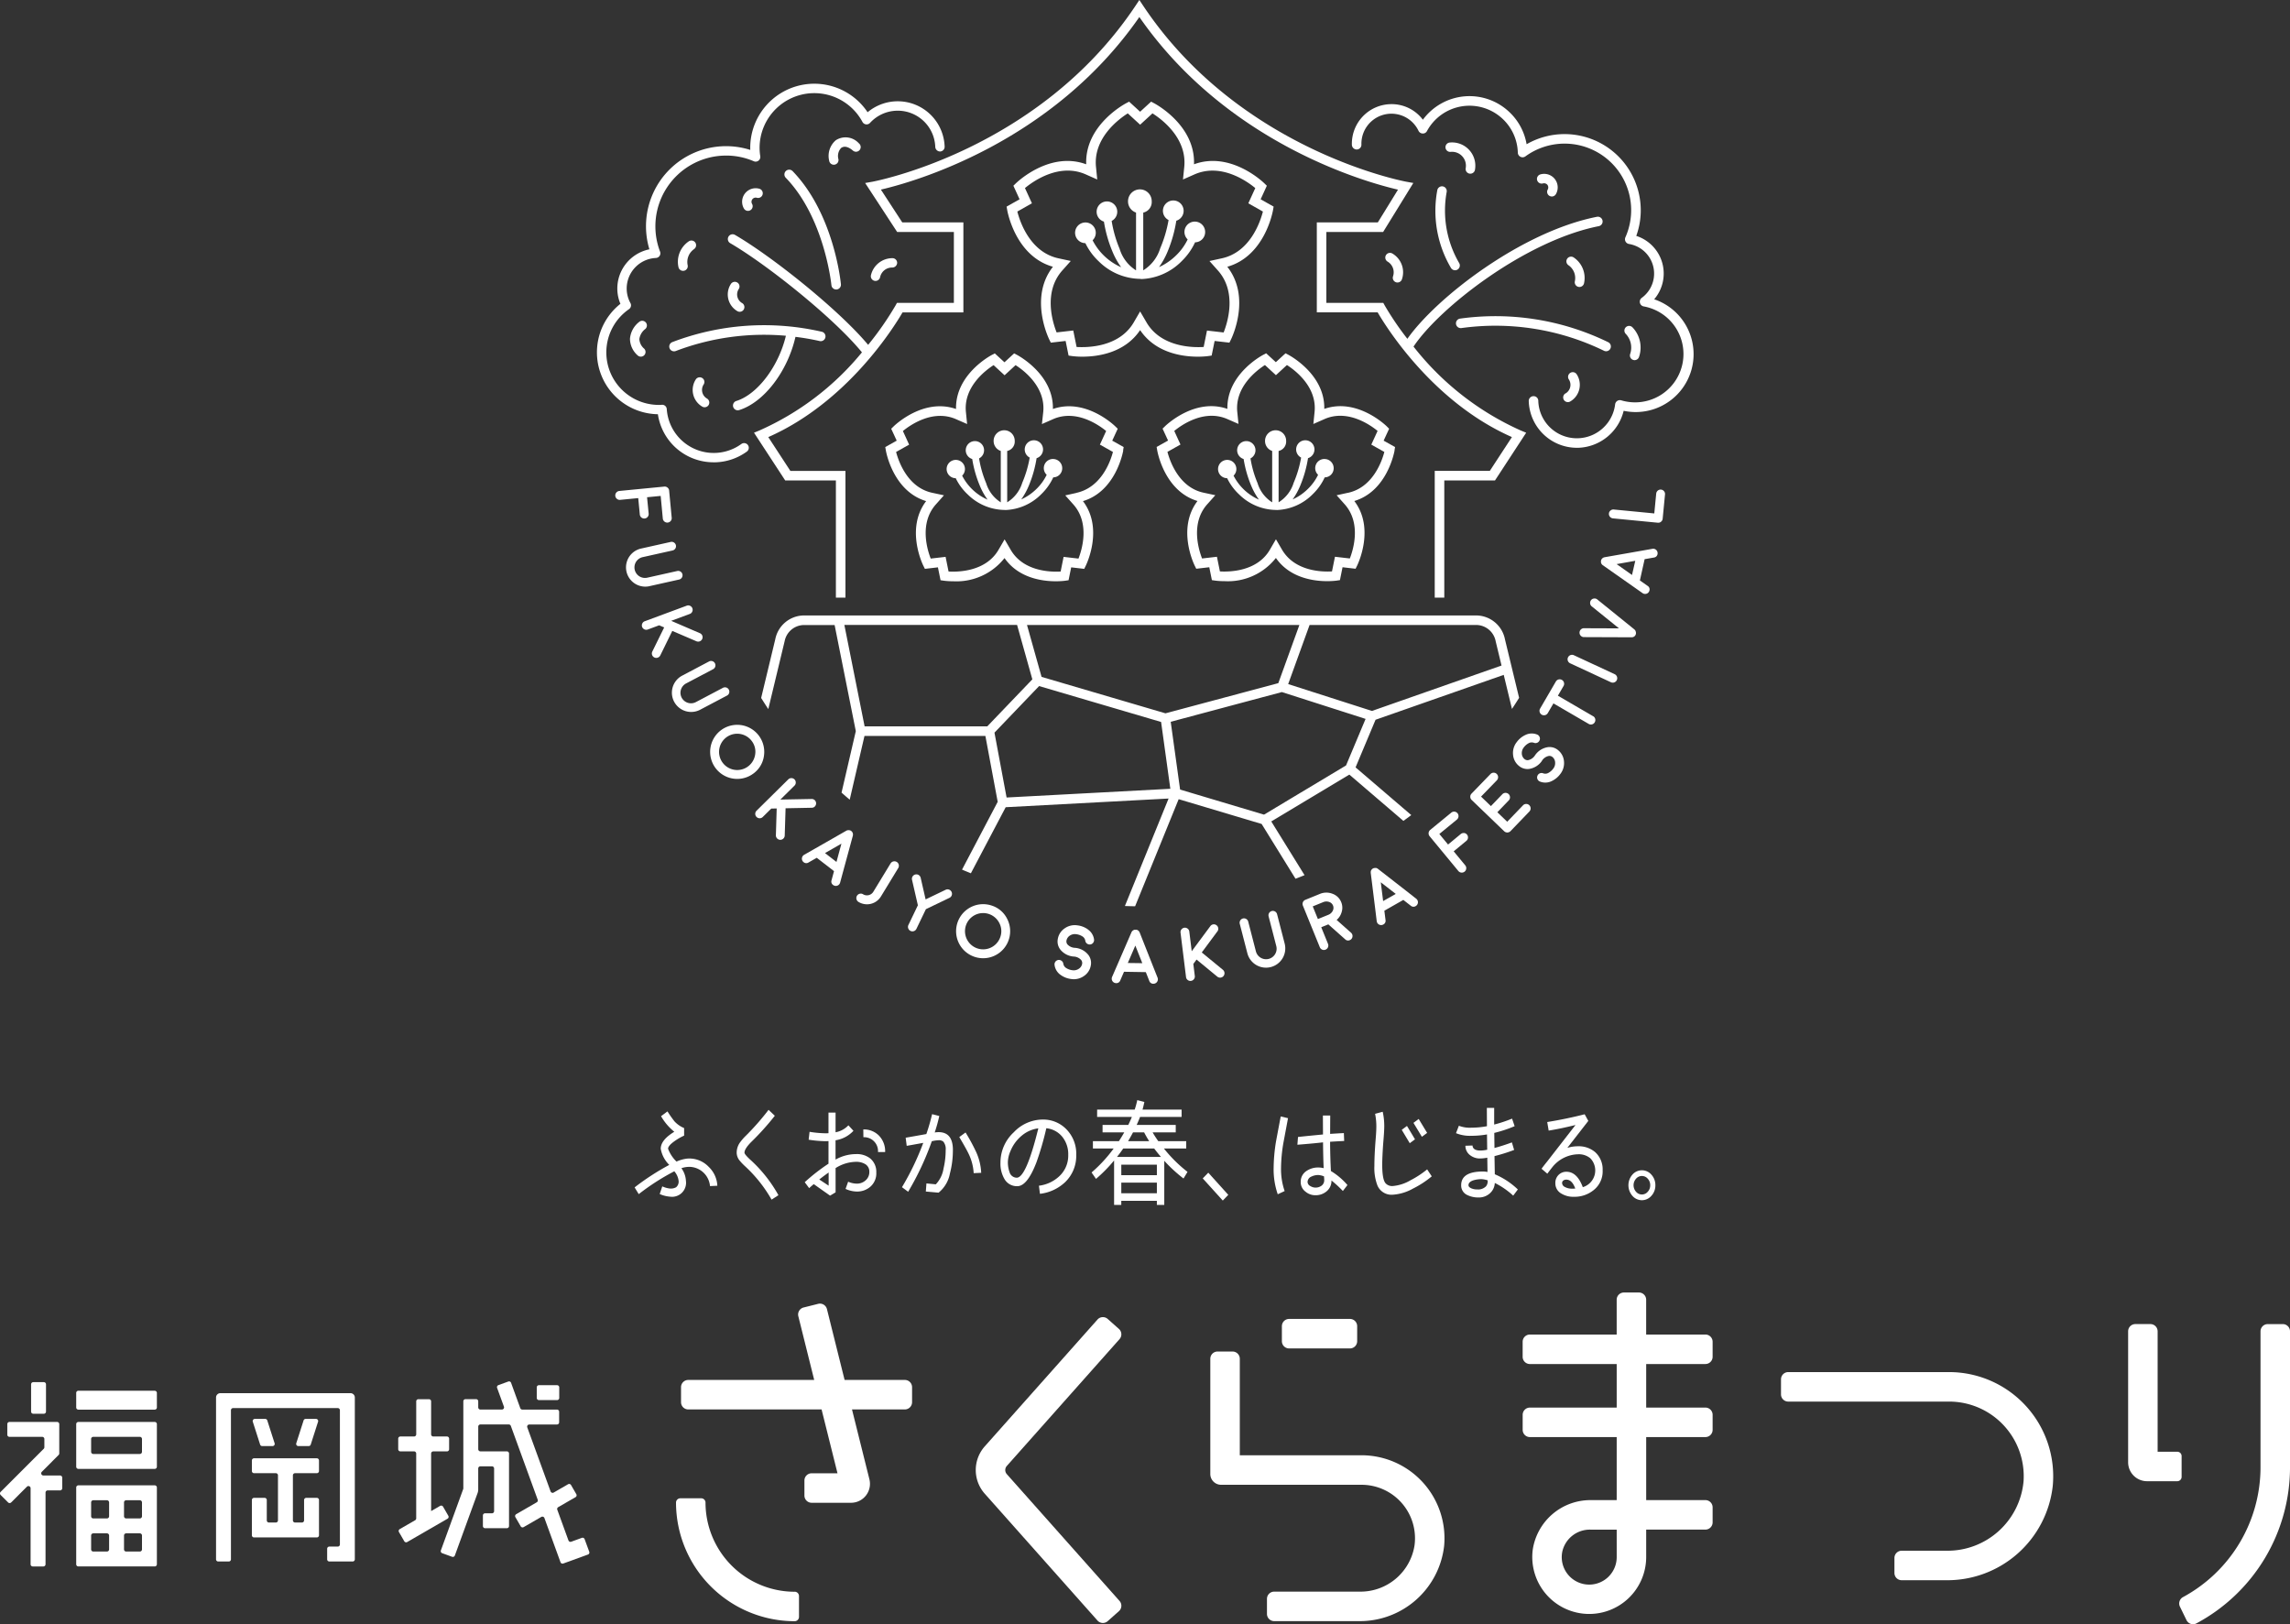 <svg id="logo" xmlns="http://www.w3.org/2000/svg" xmlns:xlink="http://www.w3.org/1999/xlink" width="250" height="177.325" viewBox="0 0 250 177.325">
  <rect x="0" y="0" width="250" height="177.325" fill="#333333" stroke="none"/>
  <defs>
    <clipPath id="clip-path">
      <rect id="長方形_41" data-name="長方形 41" width="250" height="177.325" fill="none"/>
    </clipPath>
  </defs>
  <g id="グループ_69" data-name="グループ 69" clip-path="url(#clip-path)">
    <path id="パス_273" data-name="パス 273" d="M110.338,88.189a.483.483,0,0,0,.53.44.47.47,0,0,0,.33-.177.479.479,0,0,0,.106-.357l-.174-1.786,1.486-.144.233,2.474v0a.49.49,0,0,0,.53.435.479.479,0,0,0,.331-.172.474.474,0,0,0,.11-.359l-.28-2.96v0a.455.455,0,0,0-.176-.326.462.462,0,0,0-.357-.11l-4.909.477a.491.491,0,0,0-.436.53.475.475,0,0,0,.177.331.459.459,0,0,0,.354.11l1.973-.192Z" transform="translate(-40.49 -32.023)" fill="#fff"/>
    <path id="パス_274" data-name="パス 274" d="M112.1,99.651l3.236-.722a.477.477,0,0,0-.208-.932l-3.236.723a1.15,1.15,0,1,1-.5-2.244l3.235-.722a.477.477,0,0,0-.208-.931l-3.236.723a2.1,2.1,0,1,0,.918,4.107" transform="translate(-41.196 -35.658)" fill="#fff"/>
    <path id="パス_275" data-name="パス 275" d="M118.269,109.854a.482.482,0,0,0,.631-.251.46.46,0,0,0,.009-.367.468.468,0,0,0-.26-.263l-3.135-1.35,2.029-.751a.458.458,0,0,0,.268-.248.477.477,0,0,0-.238-.641.462.462,0,0,0-.364-.014l-4.583,1.7a.458.458,0,0,0-.268.248.475.475,0,0,0,.236.639.459.459,0,0,0,.365.015l1.242-.46.547.232-1.294,2.632a.481.481,0,0,0,.59.668.478.478,0,0,0,.278-.243l1.313-2.675Z" transform="translate(-42.24 -39.844)" fill="#fff"/>
    <path id="パス_276" data-name="パス 276" d="M123.813,119.155a.477.477,0,0,0-.678-.563l-2.932,1.547a1.15,1.15,0,1,1-1.073-2.034l2.932-1.547a.477.477,0,1,0-.445-.844l-2.932,1.548a2.1,2.1,0,0,0,1.964,3.721l2.932-1.547a.459.459,0,0,0,.233-.281" transform="translate(-44.212 -43.499)" fill="#fff"/>
    <path id="パス_277" data-name="パス 277" d="M130.134,130.23a2.953,2.953,0,1,0-1.17,1.935,2.858,2.858,0,0,0,1.17-1.935m-.96-.145a1.981,1.981,0,1,1-.364-1.474,1.918,1.918,0,0,1,.364,1.474" transform="translate(-46.734 -47.701)" fill="#fff"/>
    <path id="パス_278" data-name="パス 278" d="M138.658,139.25a.484.484,0,0,0-.011-.678.473.473,0,0,0-.345-.133l-3.412.064,1.539-1.52a.458.458,0,0,0,.141-.336.476.476,0,0,0-.48-.486.459.459,0,0,0-.338.138l-3.476,3.434a.482.482,0,0,0,.677.685l.941-.931.594-.014L134.4,142.4a.47.47,0,0,0,.141.353.478.478,0,0,0,.671.013.479.479,0,0,0,.153-.337l.093-2.977,2.866-.056a.455.455,0,0,0,.338-.15" transform="translate(-49.696 -51.21)" fill="#fff"/>
    <path id="パス_279" data-name="パス 279" d="M145.887,145.725s0-.011,0-.027a.06.06,0,0,1,0-.021.084.084,0,0,1-.006-.026c0-.011,0-.017-.006-.019a.127.127,0,0,0-.006-.026l-.006-.021a.233.233,0,0,0-.009-.027c-.006-.014-.009-.021-.008-.017a.345.345,0,0,0-.049-.085s0,0-.01-.012a.1.1,0,0,0-.018-.024l-.014-.017-.017-.017-.019-.016-.02-.014-.016-.013-.019-.015-.019-.009a.173.173,0,0,1-.025-.014l-.016-.007a.169.169,0,0,1-.028-.011.116.116,0,0,1-.027-.011l-.018,0h-.015l-.031-.007a.088.088,0,0,0-.027-.006h-.021a.133.133,0,0,1-.027,0c-.016,0-.022,0-.021,0a.06.06,0,0,0-.026,0h-.021a.056.056,0,0,1-.026.007c-.011,0-.018,0-.019.006l-.023,0a.066.066,0,0,0-.022.009.148.148,0,0,0-.026.006l-.019.011a.316.316,0,0,0-.041.019l-3.433,1.963,0,0-1.18.672a.486.486,0,0,0-.056.8.449.449,0,0,0,.538.037l.9-.513,1.884,1.457-.271,1a.447.447,0,0,0,.171.512.488.488,0,0,0,.538.037.487.487,0,0,0,.227-.293l.354-1.311,0,0,1.038-3.816a.275.275,0,0,0,.009-.044.069.069,0,0,0,0-.024.05.05,0,0,1,0-.023.073.073,0,0,0,0-.026Zm-1.8,3.008-1.252-.968,1.792-1.026Z" transform="translate(-52.769 -54.631)" fill="#fff"/>
    <path id="パス_280" data-name="パス 280" d="M154.249,150.786a.492.492,0,0,0-.673.164l-1.882,3.091a.815.815,0,0,1-1.119.273.457.457,0,0,0-.366-.055.471.471,0,0,0-.3.22.493.493,0,0,0,.162.668,1.784,1.784,0,0,0,2.459-.6l1.882-3.091a.473.473,0,0,0,.057-.37.461.461,0,0,0-.217-.3" transform="translate(-56.353 -56.683)" fill="#fff"/>
    <path id="パス_281" data-name="パス 281" d="M163.354,154.661a.471.471,0,0,0-.367.024l-2.184,1.049-.54-2.36a.485.485,0,0,0-.215-.3.469.469,0,0,0-.368-.059.483.483,0,0,0-.361.58l.639,2.781-1.032,2.147a.472.472,0,0,0-.02.374.486.486,0,0,0,.615.3.472.472,0,0,0,.28-.25l1.032-2.146,2.572-1.237a.487.487,0,0,0-.049-.9" transform="translate(-59.753 -57.542)" fill="#fff"/>
    <path id="パス_282" data-name="パス 282" d="M171.152,158.357a2.951,2.951,0,1,0,1.719,1.468,2.847,2.847,0,0,0-1.719-1.468m.972,3.422a1.98,1.98,0,1,1-.118-1.514,1.908,1.908,0,0,1,.118,1.514" transform="translate(-62.913 -59.5)" fill="#fff"/>
    <path id="パス_283" data-name="パス 283" d="M188.162,162.351a2.478,2.478,0,0,0-1.155-.439,1.908,1.908,0,0,0-1.387.336,1.749,1.749,0,0,0-.742,1.165,1.441,1.441,0,0,0,.27,1.134,2.074,2.074,0,0,0,1.456.772h.02a1.153,1.153,0,0,1,.814.387.509.509,0,0,1,.1.4.8.8,0,0,1-.369.55.969.969,0,0,1-.688.156,1.6,1.6,0,0,1-.652-.22.68.68,0,0,1-.345-.48.463.463,0,0,0-.183-.321.481.481,0,0,0-.774.444,1.557,1.557,0,0,0,.676,1.1,2.477,2.477,0,0,0,1.155.439,1.906,1.906,0,0,0,1.386-.337,1.735,1.735,0,0,0,.742-1.16,1.432,1.432,0,0,0-.269-1.134,2.067,2.067,0,0,0-1.456-.776l-.021,0a1.169,1.169,0,0,1-.814-.382.525.525,0,0,1-.1-.4.811.811,0,0,1,.365-.55.983.983,0,0,1,.692-.156,1.574,1.574,0,0,1,.648.219.686.686,0,0,1,.349.481.463.463,0,0,0,.182.321.476.476,0,0,0,.357.1.452.452,0,0,0,.318-.183.469.469,0,0,0,.1-.356,1.56,1.56,0,0,0-.676-1.1" transform="translate(-69.4 -60.888)" fill="#fff"/>
    <path id="パス_284" data-name="パス 284" d="M199.032,166.652v0l-1.454-3.677a.359.359,0,0,0-.02-.042.063.063,0,0,0-.012-.02.068.068,0,0,1-.012-.021s-.005-.01-.016-.021l-.012-.017s-.005-.009-.016-.021-.012-.013-.012-.017a.062.062,0,0,1-.02-.016c-.008-.009-.014-.013-.017-.013l-.02-.017-.016-.013-.024-.017c-.014-.008-.019-.011-.016-.008a.334.334,0,0,0-.09-.038c.006,0,0,0-.016,0a.076.076,0,0,0-.029-.009l-.021,0-.024,0h-.095l-.021,0a.108.108,0,0,1-.029,0l-.016,0-.029.007a.1.1,0,0,1-.029.008l-.017.008c.006,0,0,0-.012.008a.162.162,0,0,0-.029.012.089.089,0,0,0-.025.011l-.017.012-.021.016c-.014.008-.019.012-.017.012s-.01,0-.021.016a.064.064,0,0,0-.017.012s-.006.009-.017.02-.012.014-.012.016l-.017.016a.063.063,0,0,0-.012.021.117.117,0,0,0-.017.02l-.009.02a.322.322,0,0,0-.021.041l-1.572,3.627v0l-.543,1.246a.483.483,0,0,0-.006.371.475.475,0,0,0,.259.267.492.492,0,0,0,.185.041.448.448,0,0,0,.453-.293l.411-.948,2.381.039.379.961a.448.448,0,0,0,.444.307.483.483,0,0,0,.186-.034.475.475,0,0,0,.267-.259.48.48,0,0,0,.006-.371Zm-2.746-.34.821-1.9.762,1.921Z" transform="translate(-73.163 -61.179)" fill="#fff"/>
    <path id="パス_285" data-name="パス 285" d="M208.888,164.816l1.706-2.3a.446.446,0,0,0,.089-.359.451.451,0,0,0-.187-.313.461.461,0,0,0-.356-.094.473.473,0,0,0-.316.192l-2.034,2.741-.263-2.148a.46.46,0,0,0-.18-.318.477.477,0,0,0-.678.084.457.457,0,0,0-.1.351l.6,4.85a.457.457,0,0,0,.18.318.477.477,0,0,0,.678-.084.458.458,0,0,0,.1-.351l-.161-1.315.352-.479,2.264,1.865a.481.481,0,0,0,.785-.419.484.484,0,0,0-.173-.328Z" transform="translate(-77.69 -60.832)" fill="#fff"/>
    <path id="パス_286" data-name="パス 286" d="M221,159.754a.477.477,0,0,0-.924.238l.829,3.21a1.15,1.15,0,1,1-2.226.575l-.829-3.21a.476.476,0,0,0-.581-.343.477.477,0,0,0-.343.581l.829,3.21a2.1,2.1,0,1,0,4.074-1.051Z" transform="translate(-81.581 -59.948)" fill="#fff"/>
    <path id="パス_287" data-name="パス 287" d="M231.641,159.18a1.768,1.768,0,0,0,.558-.9,1.575,1.575,0,0,0-.058-1.038,1.6,1.6,0,0,0-.956-.92,1.825,1.825,0,0,0-1.389.023l-1.577.641a.484.484,0,0,0-.263.631l1.847,4.541a.478.478,0,0,0,.627.265.485.485,0,0,0,.269-.629l-.739-1.817.773-.314,1.842,1.635a.447.447,0,0,0,.5.088.483.483,0,0,0,.18-.126.49.49,0,0,0-.038-.682Zm-.424-1a.923.923,0,0,1-.464.432l-1.159.471-.562-1.383,1.128-.459a.918.918,0,0,1,.649-.029.678.678,0,0,1,.407.967" transform="translate(-85.719 -58.746)" fill="#fff"/>
    <path id="パス_288" data-name="パス 288" d="M243.736,154.385l0,0-3.121-2.428a.211.211,0,0,0-.038-.025.054.054,0,0,0-.021-.012.075.075,0,0,1-.021-.012s-.009-.006-.024-.009l-.019-.008a.062.062,0,0,0-.024-.01c-.011,0-.018-.006-.019-.008a.1.1,0,0,1-.026,0,.063.063,0,0,0-.021,0l-.026,0-.02,0-.03,0h-.018a.33.33,0,0,0-.1.013c.005,0,0,0-.016,0a.1.1,0,0,0-.029.007l-.019.007-.024.008-.021.012-.022.013-.018.01-.021.012-.016.014a.156.156,0,0,1-.022.018l-.012.011a.135.135,0,0,1-.021.022.1.1,0,0,1-.021.021l-.01.015s0,0-.007.014l-.019.025a.11.11,0,0,0-.015.022l-.009.019a.139.139,0,0,1-.009.024c-.008.014-.011.02-.008.019s-.006.009-.01.024a.093.093,0,0,0-.008.019.062.062,0,0,1,0,.026.043.043,0,0,0,0,.021s0,.011-.006.022a.059.059,0,0,0,0,.024s0,.013,0,.026l0,.022a.353.353,0,0,0,0,.046l.487,3.923,0,0,.165,1.35a.482.482,0,0,0,.183.321.487.487,0,0,0,.538.039.447.447,0,0,0,.241-.482l-.128-1.024,2.071-1.177.814.635a.447.447,0,0,0,.538.039.484.484,0,0,0,.059-.8Zm-2.539,1.1-.256-2.05,1.633,1.268Z" transform="translate(-90.2 -57.111)" fill="#fff"/>
    <path id="パス_289" data-name="パス 289" d="M253.839,144.362a.48.48,0,0,0-.356.112l-1.383,1.142-.951-1.152,1.921-1.575,0,0a.493.493,0,0,0,.066-.684.478.478,0,0,0-.328-.177.467.467,0,0,0-.358.109l-2.3,1.886,0,0a.491.491,0,0,0-.063.686l3.139,3.8a.491.491,0,0,0,.683.065.467.467,0,0,0,.175-.33.458.458,0,0,0-.106-.356l-1.262-1.529,1.383-1.142a.486.486,0,0,0-.263-.861" transform="translate(-94.016 -53.415)" fill="#fff"/>
    <path id="パス_290" data-name="パス 290" d="M263.371,138.625a.46.46,0,0,0-.341.147l-1.725,1.793-1.076-1.035,1.243-1.292a.48.48,0,0,0,.138-.346.486.486,0,0,0-.5-.479.479.479,0,0,0-.341.152l-1.243,1.292-1.076-1.036,1.728-1.784,0,0a.491.491,0,0,0-.014-.686.476.476,0,0,0-.346-.139.471.471,0,0,0-.343.149l-2.068,2.137,0,0a.455.455,0,0,0-.133.346.463.463,0,0,0,.149.343l3.554,3.419a.492.492,0,0,0,.687-.014l2.064-2.146a.49.49,0,0,0-.013-.686.469.469,0,0,0-.349-.136" transform="translate(-96.762 -50.852)" fill="#fff"/>
    <path id="パス_291" data-name="パス 291" d="M269.663,130.169a1.43,1.43,0,0,0-1.118-.326,2.064,2.064,0,0,0-1.394.882l-.012.017a1.169,1.169,0,0,1-.734.518.522.522,0,0,1-.4-.11.816.816,0,0,1-.3-.589.987.987,0,0,1,.207-.679,1.574,1.574,0,0,1,.511-.454.685.685,0,0,1,.59-.067.462.462,0,0,0,.37,0,.476.476,0,0,0,.26-.263.454.454,0,0,0,0-.367.467.467,0,0,0-.261-.263,1.562,1.562,0,0,0-1.289.045,2.471,2.471,0,0,0-.951.788,1.9,1.9,0,0,0-.393,1.371,1.743,1.743,0,0,0,.646,1.221,1.438,1.438,0,0,0,1.118.326,2.076,2.076,0,0,0,1.391-.885l0-.007,0-.006,0,0a1.154,1.154,0,0,1,.737-.516.511.511,0,0,1,.4.107.8.8,0,0,1,.3.593.962.962,0,0,1-.2.675,1.594,1.594,0,0,1-.513.459.682.682,0,0,1-.587.062.465.465,0,0,0-.37,0,.472.472,0,0,0-.26.263.461.461,0,0,0,0,.369.476.476,0,0,0,.263.26,1.557,1.557,0,0,0,1.289-.045,2.473,2.473,0,0,0,.951-.787,1.915,1.915,0,0,0,.393-1.373,1.74,1.74,0,0,0-.643-1.218" transform="translate(-99.567 -48.272)" fill="#fff"/>
    <path id="パス_292" data-name="パス 292" d="M275.236,122.9l-3.846-2.239.616-1.06a.485.485,0,0,0-.839-.488l-1.719,2.954a.47.47,0,0,0-.049.371.487.487,0,0,0,.59.344.474.474,0,0,0,.3-.226l.615-1.056,3.846,2.239a.474.474,0,0,0,.371.049.486.486,0,0,0,.343-.59.47.47,0,0,0-.226-.3" transform="translate(-101.314 -44.707)" fill="#fff"/>
    <path id="パス_293" data-name="パス 293" d="M279.435,116.7l-4.45-2.069a.485.485,0,0,0-.409.88l4.45,2.069a.485.485,0,0,0,.409-.88" transform="translate(-103.162 -43.096)" fill="#fff"/>
    <path id="パス_294" data-name="パス 294" d="M282.529,108.425v-.009a.3.3,0,0,0-.009-.059c0-.014-.006-.017-.005-.011a.325.325,0,0,0-.022-.061l0-.011-.025-.052c-.009-.015-.012-.019-.009-.012-.012-.016-.025-.032-.04-.049a.029.029,0,0,0-.009-.012l-.049-.049h0l-4.045-3.269a.47.47,0,0,0-.356-.1.461.461,0,0,0-.324.176.473.473,0,0,0-.1.356.463.463,0,0,0,.177.326l2.974,2.4-3.824-.015a.462.462,0,0,0-.342.14.472.472,0,0,0-.143.342.463.463,0,0,0,.14.343.474.474,0,0,0,.342.144l5.2.02h0l.067-.006a.035.035,0,0,0,.014,0l.062-.013s.007,0,.014,0a.391.391,0,0,0,.051-.021c.011,0,.014-.007.012-.008a.166.166,0,0,0,.056-.034h.005l.005,0a.443.443,0,0,0,.044-.038l.008-.009a.5.5,0,0,0,.036-.039c.009-.008.011-.011.007-.007a.242.242,0,0,0,.029-.045c.012-.02.016-.025.011-.019a.406.406,0,0,0,.034-.071.338.338,0,0,0,.019-.077c0,.009,0,0,0-.02a.208.208,0,0,0,.006-.055c0,.006,0,0,0-.009s0-.036,0-.054" transform="translate(-103.94 -39.387)" fill="#fff"/>
    <path id="パス_295" data-name="パス 295" d="M285.758,96.029l-1.338.237h0l-3.894.684a.306.306,0,0,0-.044.011.059.059,0,0,0-.022.007.089.089,0,0,1-.023.008s-.011,0-.024.011l-.019.009s-.01,0-.024.011a.044.044,0,0,1-.019.009.078.078,0,0,1-.021.016c-.009.006-.015.011-.016.014a.119.119,0,0,0-.021.016l-.016.013-.021.021c-.011.012-.015.017-.012.014a.324.324,0,0,0-.056.08c0-.006,0,0-.007.015a.1.1,0,0,0-.014.027l-.009.019-.009.022-.006.024-.006.024,0,.02-.006.024v.021a.143.143,0,0,1,0,.029v.017a.139.139,0,0,1,0,.03.113.113,0,0,1,0,.029l0,.018c0-.006,0,0,.005.014l.006.031a.1.1,0,0,0,.007.026l.009.019.011.024c.006.015.008.021.009.018a.06.06,0,0,0,.011.024.162.162,0,0,0,.009.019s.008.007.016.02a.071.071,0,0,0,.014.016l.012.019a.075.075,0,0,0,.017.017l.016.02.018.012a.392.392,0,0,0,.036.029l3.236,2.271h0l1.111.782a.485.485,0,0,0,.752-.292.446.446,0,0,0-.2-.5l-.845-.593.518-2.324,1.017-.178a.447.447,0,0,0,.391-.372.481.481,0,0,0,0-.189.476.476,0,0,0-.2-.314.482.482,0,0,0-.361-.08m-2.225,2.859L281.842,97.7l2.035-.36Z" transform="translate(-105.354 -36.114)" fill="#fff"/>
    <path id="パス_296" data-name="パス 296" d="M287.221,85.672a.484.484,0,0,0-.53.435l-.21,2.166-4.422-.428a.459.459,0,0,0-.354.111.453.453,0,0,0-.176.326.49.49,0,0,0,.436.53l4.9.475a.457.457,0,0,0,.354-.11.462.462,0,0,0,.177-.326l.256-2.649a.469.469,0,0,0-.11-.357.463.463,0,0,0-.326-.172" transform="translate(-105.882 -32.22)" fill="#fff"/>
    <path id="パス_297" data-name="パス 297" d="M142.35,19.979l3.493,5.345h6.193v7.741h-6.212l-.148.27a33.78,33.78,0,0,1-3,4.315c-3.193-3.828-10.465-9.635-14.528-12a.521.521,0,1,0-.525.9c4.042,2.357,11.32,8.174,14.377,11.918A30.339,30.339,0,0,1,130.8,47l-.584.24,3.406,5.212h5.534V65.247H140.2V51.412h-6.013l-2.412-3.692c8.62-3.8,13.711-11.986,14.657-13.614h6.642V24.283h-6.671L144.069,20.7c3.543-.824,18.637-5.046,28.216-18.841,9.6,13.823,24.732,18.035,28.236,18.846l-2.2,3.573h-6.663v9.825H198.3c.946,1.627,6.037,9.816,14.657,13.614l-2.413,3.692h-6.012V65.247h1.043V52.454h5.534l3.406-5.212-.583-.24a30.862,30.862,0,0,1-11.716-9.163c2.831-4.249,12.209-11.568,20.222-13.147a.521.521,0,0,0-.2-1.023c-8.231,1.623-17.507,8.8-20.694,13.32a32.489,32.489,0,0,1-2.481-3.653l-.148-.27H192.7V25.324h6.2l3.294-5.348-.754-.134c-.181-.032-18.174-3.394-28.724-19.194L172.285,0l-.433.649c-10.552,15.8-28.545,19.162-28.725,19.194Z" transform="translate(-47.901 0)" fill="#fff"/>
    <path id="パス_298" data-name="パス 298" d="M190.714,42.73c2.362,3.525,7.234,2.865,7.446,2.833l.363-.053.323-1.595,1.616.186.162-.329c.1-.193,2.23-4.621-.393-7.957,4.082-1.158,4.958-5.993,4.995-6.205l.062-.362-1.417-.8.676-1.479-.263-.256c-.154-.15-3.7-3.547-7.689-2.086.16-4.239-4.168-6.567-4.358-6.667l-.325-.171-1.2,1.1-1.2-1.1-.325.171c-.19.1-4.521,2.428-4.359,6.668-3.984-1.462-7.534,1.935-7.688,2.085l-.263.256.676,1.479-1.416.8.062.362c.037.211.912,5.048,4.995,6.205-2.62,3.335-.488,7.764-.393,7.957l.162.329,1.616-.186.323,1.595.363.053a8.653,8.653,0,0,0,1.149.068c1.635,0,4.608-.379,6.3-2.9m-6.937,1.834-.363-1.792-1.817.209c-.421-1.06-1.5-4.427.656-6.8l.89-1-1.307-.281c-3.138-.654-4.245-4.01-4.527-5.115l1.593-.9-.76-1.663c.877-.727,3.745-2.793,6.67-1.478l1.221.542-.132-1.333c-.347-3.186,2.5-5.277,3.466-5.886l1.348,1.237,1.348-1.237c.963.607,3.813,2.69,3.465,5.889l-.135,1.328,1.225-.54c2.925-1.311,5.792.751,6.668,1.479l-.759,1.663,1.592.9c-.283,1.1-1.39,4.46-4.528,5.115l-1.306.286.891,1c2.154,2.374,1.076,5.74.655,6.8l-1.817-.209-.362,1.792c-1.136.073-4.672.056-6.265-2.726l-.674-1.155-.672,1.157c-1.593,2.783-5.13,2.794-6.263,2.725" transform="translate(-66.246 -6.691)" fill="#fff"/>
    <path id="パス_299" data-name="パス 299" d="M195.219,42.907h.079v.022a6.523,6.523,0,0,0,4.479-1.977,6.875,6.875,0,0,0,1.44-2.036,1.116,1.116,0,0,0,1.1-1.131,1.129,1.129,0,1,0-1.908.816,6.125,6.125,0,0,1-1.262,1.741,6.425,6.425,0,0,1-1.865,1.281,8.529,8.529,0,0,0,.945-1.718,14.625,14.625,0,0,0,.943-3.347,1.13,1.13,0,1,0-.846-.074,13.837,13.837,0,0,1-.914,3.09,4.3,4.3,0,0,1-1.85,2.4V35.672a1.178,1.178,0,0,0,.924-1.236,1.288,1.288,0,0,0-1.286-1.3,1.3,1.3,0,0,0-1.3,1.3,1.285,1.285,0,0,0,.875,1.233v6.308a4.212,4.212,0,0,1-1.794-2.355,13.148,13.148,0,0,1-.868-3.042,1.126,1.126,0,1,0-.844.075,14.237,14.237,0,0,0,.943,3.3,8.291,8.291,0,0,0,.94,1.683,6.4,6.4,0,0,1-3.12-2.945,1.129,1.129,0,1,0-.788.314,6.712,6.712,0,0,0,1.457,1.984,6.543,6.543,0,0,0,4.51,1.915Z" transform="translate(-70.751 -12.461)" fill="#fff"/>
    <path id="パス_300" data-name="パス 300" d="M180.862,72.429l.062-.362-1.248-.7.6-1.3-.263-.256c-.137-.134-3.274-3.135-6.814-1.9.083-3.75-3.738-5.806-3.907-5.9l-.326-.17-1.055.97-1.056-.97-.324.17c-.17.089-3.992,2.145-3.908,5.9-3.543-1.236-6.678,1.762-6.814,1.9l-.263.256.6,1.3-1.248.7.062.362c.032.188.806,4.46,4.4,5.538-2.272,2.985-.389,6.895-.3,7.067l.162.329,1.424-.164.285,1.405.364.054a7.87,7.87,0,0,0,1.023.061,6.682,6.682,0,0,0,5.6-2.534c2.137,3.085,6.437,2.5,6.627,2.474l.364-.054.285-1.405,1.424.164.162-.329c.085-.172,1.97-4.082-.3-7.066,3.592-1.079,4.367-5.351,4.4-5.539m-5.143,4.65-1.189.263.855.958c1.865,2.056.968,4.967.588,5.942l-1.624-.188-.324,1.6c-1.046.062-4.085.021-5.47-2.4l-.648-1.111-.649,1.114c-1.379,2.41-4.423,2.46-5.469,2.395l-.324-1.6-1.624.188c-.38-.976-1.276-3.888.592-5.946l.852-.96-1.257-.271c-2.718-.567-3.7-3.449-3.968-4.461l1.423-.8-.679-1.487c.81-.663,3.3-2.416,5.835-1.277l1.175.513-.127-1.277c-.3-2.76,2.136-4.588,3.017-5.152l1.2,1.106,1.2-1.106c.882.563,3.318,2.383,3.016,5.155L172,69.556l1.18-.519c2.531-1.14,5.023.614,5.832,1.276L178.33,71.8l1.423.8c-.266,1.012-1.262,3.9-4.034,4.475" transform="translate(-58.253 -23.259)" fill="#fff"/>
    <path id="パス_301" data-name="パス 301" d="M177.256,78.426a1,1,0,0,0-.693,1.728,5.443,5.443,0,0,1-1.122,1.548,5.687,5.687,0,0,1-1.658,1.139,7.575,7.575,0,0,0,.84-1.527,12.967,12.967,0,0,0,.838-2.975,1,1,0,1,0-.752-.066,12.279,12.279,0,0,1-.812,2.747,3.821,3.821,0,0,1-1.645,2.135V77.55a1.047,1.047,0,0,0,.822-1.1,1.146,1.146,0,0,0-1.143-1.16,1.16,1.16,0,0,0-1.16,1.16,1.141,1.141,0,0,0,.779,1.1v5.608a3.742,3.742,0,0,1-1.595-2.094,11.692,11.692,0,0,1-.772-2.7,1,1,0,1,0-.749.066,12.676,12.676,0,0,0,.838,2.935,7.394,7.394,0,0,0,.835,1.5,5.688,5.688,0,0,1-2.773-2.619,1,1,0,1,0-.7.28,5.968,5.968,0,0,0,1.3,1.764,5.817,5.817,0,0,0,4.008,1.7h.08V84A5.8,5.8,0,0,0,176,82.243a6.1,6.1,0,0,0,1.28-1.809.992.992,0,0,0,.979-1.005,1,1,0,0,0-1-1" transform="translate(-62.296 -28.317)" fill="#fff"/>
    <path id="パス_302" data-name="パス 302" d="M228.352,72.429l.062-.362-1.248-.7.6-1.3L227.5,69.8c-.137-.134-3.271-3.134-6.814-1.9.083-3.75-3.739-5.806-3.908-5.9l-.325-.17-1.056.97-1.056-.97-.324.17c-.17.089-3.994,2.145-3.909,5.9-3.541-1.238-6.677,1.762-6.814,1.9l-.263.256.6,1.3-1.248.7.062.362c.032.188.806,4.46,4.4,5.538-2.272,2.985-.389,6.895-.3,7.067l.163.329,1.424-.164.284,1.406.363.053a7.951,7.951,0,0,0,1.026.061,6.671,6.671,0,0,0,5.6-2.534c2.136,3.083,6.435,2.5,6.626,2.473l.364-.053.284-1.406,1.424.164.162-.329c.085-.172,1.97-4.082-.3-7.066,3.592-1.079,4.366-5.351,4.4-5.539m-5.115,4.644-1.217.268.855.958c1.865,2.056.968,4.967.588,5.942l-1.624-.188-.324,1.6c-1.039.065-4.085.019-5.477-2.41l-.643-1.1-.647,1.116c-1.379,2.41-4.424,2.46-5.47,2.395l-.324-1.6-1.624.188c-.38-.976-1.276-3.888.59-5.945l.858-.962-1.26-.271c-2.718-.567-3.7-3.449-3.968-4.461l1.423-.8-.679-1.487c.81-.662,3.3-2.414,5.835-1.277l1.177.513-.129-1.277c-.3-2.76,2.136-4.587,3.017-5.152l1.2,1.106,1.2-1.106c.881.563,3.317,2.383,3.015,5.157l-.129,1.278,1.179-.519c2.531-1.14,5.024.614,5.833,1.276L225.82,71.8l1.424.8c-.267,1.012-1.258,3.9-4.007,4.47" transform="translate(-76.114 -23.259)" fill="#fff"/>
    <path id="パス_303" data-name="パス 303" d="M224.747,78.426a1,1,0,0,0-.693,1.728,5.46,5.46,0,0,1-1.122,1.548,5.683,5.683,0,0,1-1.657,1.139,7.574,7.574,0,0,0,.84-1.527,13.031,13.031,0,0,0,.838-2.975,1,1,0,1,0-.752-.066,12.351,12.351,0,0,1-.813,2.747,3.821,3.821,0,0,1-1.645,2.135V77.55a1.047,1.047,0,0,0,.822-1.1,1.146,1.146,0,0,0-1.143-1.16,1.16,1.16,0,0,0-1.16,1.16,1.141,1.141,0,0,0,.779,1.1v5.608a3.745,3.745,0,0,1-1.595-2.094,11.657,11.657,0,0,1-.772-2.7,1,1,0,1,0-.75.066,12.707,12.707,0,0,0,.838,2.935,7.4,7.4,0,0,0,.835,1.5,5.679,5.679,0,0,1-2.771-2.619,1,1,0,1,0-.7.28,5.968,5.968,0,0,0,1.3,1.764,5.817,5.817,0,0,0,4.008,1.7h.08V84a5.8,5.8,0,0,0,3.982-1.757,6.1,6.1,0,0,0,1.28-1.809.992.992,0,0,0,.979-1.005,1,1,0,0,0-1-1" transform="translate(-80.157 -28.317)" fill="#fff"/>
    <path id="パス_304" data-name="パス 304" d="M188.877,130.183l8.524-5.114,5.9,5.054c.289-.209.577-.418.861-.634l-6.082-5.208,2.182-5.2,13.993-4.9.9,3.717c.269-.4.522-.8.779-1.21l-1.545-6.387a3.221,3.221,0,0,0-3.113-2.607H137.84a3.215,3.215,0,0,0-3.109,2.589l-1.544,6.419c.258.406.512.814.781,1.211l1.781-7.4a2.175,2.175,0,0,1,2.091-1.773h3.368l2.313,11.583-1.557,6.713c.293.261.591.517.891.772l1.613-6.956h13.2l1.343,7.19-3.893,7.4c.319.139.643.27.966.4l3.8-7.212,17.782-.948-4.768,11.734c.371.012.742.024,1.115.028l4.755-11.691,9.057,2.705,3.7,5.981c.332-.123.656-.26.985-.389Zm22.4-21.45a2.182,2.182,0,0,1,2.1,1.791l.638,2.637-14.146,4.958-9.146-2.932,2.336-6.453Zm-19.33,0-2.3,6.351-12.321,3.295L163.8,114.4l-1.59-5.664ZM144.482,119.8l-2.21-11.07h18.856l1.666,5.938-4.918,5.132Zm15.5,7.769-1.323-7.081,4.873-5.085,13.317,3.919,1.009,7.295Zm18.942-.867-1.025-7.4,12.134-3.244,9.14,2.93-2.132,5.08-8.956,5.372Z" transform="translate(-50.092 -40.502)" fill="#fff"/>
    <path id="パス_305" data-name="パス 305" d="M271.153,59.154a.521.521,0,0,0,.23-.989,28.089,28.089,0,0,0-16.171-2.575.521.521,0,0,0,.147,1.033A27.057,27.057,0,0,1,270.923,59.1a.521.521,0,0,0,.23.053" transform="translate(-95.816 -20.806)" fill="#fff"/>
    <path id="パス_306" data-name="パス 306" d="M251.976,32.616a.523.523,0,0,0-.625.391,12.273,12.273,0,0,0,1.494,8.516.521.521,0,1,0,.882-.555,11.37,11.37,0,0,1-1.36-7.726.522.522,0,0,0-.391-.625" transform="translate(-94.437 -12.262)" fill="#fff"/>
    <path id="パス_307" data-name="パス 307" d="M273.8,67.429a.511.511,0,0,0,.236.965.5.5,0,0,0,.236-.058,2.105,2.105,0,0,0,.714-3,.511.511,0,1,0-.831.6,1.087,1.087,0,0,1-.356,1.5" transform="translate(-102.871 -24.493)" fill="#fff"/>
    <path id="パス_308" data-name="パス 308" d="M275.389,48.207a.521.521,0,0,0,.119.014.512.512,0,0,0,.5-.392,2.689,2.689,0,0,0-1.132-2.836.511.511,0,0,0-.558.857,1.7,1.7,0,0,1,.694,1.741.512.512,0,0,0,.379.616" transform="translate(-103.082 -16.89)" fill="#fff"/>
    <path id="パス_309" data-name="パス 309" d="M285.182,60.746a.523.523,0,0,0,.173.031.513.513,0,0,0,.482-.339,3.184,3.184,0,0,0-.7-3.232.512.512,0,1,0-.733.714,2.169,2.169,0,0,1,.472,2.173.512.512,0,0,0,.309.654" transform="translate(-106.908 -21.457)" fill="#fff"/>
    <path id="パス_310" data-name="パス 310" d="M255.554,28.327a.512.512,0,0,0,.595-.412,2.542,2.542,0,0,0-2.757-2.98.511.511,0,1,0,.1,1.018,1.518,1.518,0,0,1,1.646,1.781.512.512,0,0,0,.413.594" transform="translate(-95.127 -9.373)" fill="#fff"/>
    <path id="パス_311" data-name="パス 311" d="M270.306,32.829a.512.512,0,0,0,.7-.19,1.478,1.478,0,0,0-1.7-2.153.512.512,0,0,0,.288.983.473.473,0,0,1,.485.155.478.478,0,0,1,.037.507.51.51,0,0,0,.19.7" transform="translate(-101.147 -11.445)" fill="#fff"/>
    <path id="パス_312" data-name="パス 312" d="M243.553,47.454a.5.5,0,0,0,.177.032.513.513,0,0,0,.48-.336,2.373,2.373,0,0,0-1.049-2.834.512.512,0,0,0-.5.894,1.363,1.363,0,0,1,.588,1.586.512.512,0,0,0,.3.657" transform="translate(-91.166 -16.644)" fill="#fff"/>
    <path id="パス_313" data-name="パス 313" d="M124.434,65.177a.521.521,0,0,0,.155,1.019.512.512,0,0,0,.155-.024c2.694-.84,5.276-4.2,6.142-7.993a26.29,26.29,0,0,1,2.657.46.521.521,0,0,0,.237-1.014,28.1,28.1,0,0,0-16.336,1.126.521.521,0,1,0,.375.973,27.065,27.065,0,0,1,12.023-1.666c-.8,3.353-3.109,6.4-5.407,7.119" transform="translate(-44.045 -21.402)" fill="#fff"/>
    <path id="パス_314" data-name="パス 314" d="M137.414,29.835a.521.521,0,0,0-.012.737c4.238,4.38,4.978,11.653,4.985,11.726a.521.521,0,0,0,.518.472.446.446,0,0,0,.05,0,.521.521,0,0,0,.469-.568c-.029-.313-.777-7.705-5.273-12.353a.522.522,0,0,0-.737-.012" transform="translate(-51.621 -11.166)" fill="#fff"/>
    <path id="パス_315" data-name="パス 315" d="M122.27,66.119a.512.512,0,0,0-.714.117,2.107,2.107,0,0,0,.714,3,.511.511,0,1,0,.472-.907,1.088,1.088,0,0,1-.356-1.5.511.511,0,0,0-.117-.714" transform="translate(-45.583 -24.831)" fill="#fff"/>
    <path id="パス_316" data-name="パス 316" d="M128.412,49.411a.511.511,0,0,0-.714.117,2.105,2.105,0,0,0,.714,3,.511.511,0,1,0,.473-.907,1.087,1.087,0,0,1-.356-1.5.511.511,0,0,0-.117-.714" transform="translate(-47.893 -18.547)" fill="#fff"/>
    <path id="パス_317" data-name="パス 317" d="M120.372,43.029a.511.511,0,1,0-.558-.857,2.691,2.691,0,0,0-1.132,2.836.511.511,0,0,0,.5.392.489.489,0,0,0,.119-.014.512.512,0,0,0,.379-.616,1.7,1.7,0,0,1,.7-1.741" transform="translate(-44.61 -15.83)" fill="#fff"/>
    <path id="パス_318" data-name="パス 318" d="M111.906,57.03a.511.511,0,1,0-.673-.77,2.6,2.6,0,0,0-1,1.834,2.443,2.443,0,0,0,.83,1.811.512.512,0,0,0,.724-.724,1.479,1.479,0,0,1-.531-1.053,1.681,1.681,0,0,1,.651-1.1" transform="translate(-41.458 -21.112)" fill="#fff"/>
    <path id="パス_319" data-name="パス 319" d="M147.645,25.471a.512.512,0,1,0,.661-.781,1.951,1.951,0,0,0-2.517-.341,2.247,2.247,0,0,0-.724,2.254.512.512,0,0,0,1.008-.182,1.29,1.29,0,0,1,.291-1.225c.131-.089.53-.359,1.281.276" transform="translate(-54.541 -9.04)" fill="#fff"/>
    <path id="パス_320" data-name="パス 320" d="M131.473,33.985a.512.512,0,0,0,.286-.983,1.478,1.478,0,0,0-1.7,2.154.512.512,0,0,0,.444.258.5.5,0,0,0,.253-.068.511.511,0,0,0,.19-.7.456.456,0,0,1,.523-.663" transform="translate(-48.845 -12.391)" fill="#fff"/>
    <path id="パス_321" data-name="パス 321" d="M152.89,47.662a.512.512,0,0,0,.5-.412A1.33,1.33,0,0,1,154.72,46.2a.537.537,0,0,0,.531-.492.512.512,0,0,0-.492-.531,2.406,2.406,0,0,0-2.371,1.874.511.511,0,0,0,.4.6.49.49,0,0,0,.1.009" transform="translate(-57.309 -16.991)" fill="#fff"/>
    <path id="パス_322" data-name="パス 322" d="M269.557,39a4.317,4.317,0,0,0-1.956-6.92,8.185,8.185,0,0,0,.486-3.04,8.319,8.319,0,0,0-12.458-6.968,6.276,6.276,0,0,0-1.9-3.528,6.316,6.316,0,0,0-9.424.854,4.265,4.265,0,0,0-3.561-1.7,4.324,4.324,0,0,0-4.19,4.445.535.535,0,0,0,.537.505.521.521,0,0,0,.505-.536,3.276,3.276,0,0,1,6.23-1.51.519.519,0,0,0,.456.3.5.5,0,0,0,.472-.271,5.277,5.277,0,0,1,8.259-1.326,5.248,5.248,0,0,1,1.657,3.687.521.521,0,0,0,.827.407,7.268,7.268,0,0,1,10.916,8.837.521.521,0,0,0,.392.726,3.276,3.276,0,0,1,1.394,5.882.521.521,0,0,0,.215.934,5.28,5.28,0,1,1-2.454,10.254.522.522,0,0,0-.667.437,4.21,4.21,0,0,1-8.388-.386.51.51,0,0,0-.537-.505.521.521,0,0,0-.505.536,5.262,5.262,0,0,0,5.252,5.1l.157,0a5.292,5.292,0,0,0,4.953-4.039A6.322,6.322,0,0,0,269.557,39" transform="translate(-88.969 -6.326)" fill="#fff"/>
    <path id="パス_323" data-name="パス 323" d="M111.106,50.735a6.136,6.136,0,0,0,6.085,5.247c.071,0,.143,0,.216,0a6.135,6.135,0,0,0,3.411-1.17.511.511,0,1,0-.6-.828,5.139,5.139,0,0,1-8.143-3.806.5.5,0,0,0-.537-.475l-.129.011a5.735,5.735,0,0,1-3.457-10.45.512.512,0,0,0,.157-.666,3.292,3.292,0,0,1-.407-1.48,3.344,3.344,0,0,1,3.186-3.443.512.512,0,0,0,.455-.694A7.725,7.725,0,0,1,118.3,22.5a7.611,7.611,0,0,1,3.277.616.512.512,0,0,0,.706-.549,5.9,5.9,0,0,1-.071-.711,5.972,5.972,0,0,1,11.228-3.033.513.513,0,0,0,.387.265.506.506,0,0,0,.44-.162,4.1,4.1,0,0,1,7.121,2.63.529.529,0,0,0,.529.494.511.511,0,0,0,.493-.528A5.122,5.122,0,0,0,134,17.765a6.994,6.994,0,0,0-12.809,4.113,8.74,8.74,0,0,0-11.012,10.851,4.375,4.375,0,0,0-3.5,4.418,4.3,4.3,0,0,0,.336,1.533,6.757,6.757,0,0,0,4.091,12.054" transform="translate(-39.284 -5.511)" fill="#fff"/>
    <path id="パス_324" data-name="パス 324" d="M45.253,251.256h1.13a.236.236,0,0,0,.225-.309l-.8-2.494a.236.236,0,0,0-.224-.164H44.451a.235.235,0,0,0-.224.309l.8,2.494a.237.237,0,0,0,.225.164" transform="translate(-16.629 -93.381)" fill="#fff"/>
    <path id="パス_325" data-name="パス 325" d="M53.187,251.256a.237.237,0,0,0,.225-.164l.8-2.494a.236.236,0,0,0-.225-.309H52.858a.237.237,0,0,0-.225.164l-.8,2.494a.236.236,0,0,0,.225.309Z" transform="translate(-19.489 -93.381)" fill="#fff"/>
    <path id="パス_326" data-name="パス 326" d="M52.483,243.787H38.275a.471.471,0,0,0-.472.472v17.669a.237.237,0,0,0,.236.236h1.155a.236.236,0,0,0,.236-.236V245.651a.237.237,0,0,1,.236-.236H51.09a.237.237,0,0,1,.236.236V260.3a.236.236,0,0,1-.236.236h-.92a.237.237,0,0,0-.236.236v1.155a.237.237,0,0,0,.236.236h2.548a.237.237,0,0,0,.236-.236V244.259a.472.472,0,0,0-.472-.472" transform="translate(-14.218 -91.688)" fill="#fff"/>
    <path id="パス_327" data-name="パス 327" d="M51.164,259.5H50.009a.237.237,0,0,0-.236.236v2.222a.236.236,0,0,1-.236.236h-.749a.237.237,0,0,1-.236-.236v-4.916a.237.237,0,0,1,.236-.236h2.376a.236.236,0,0,0,.236-.236v-1.154a.237.237,0,0,0-.236-.236H44.31a.237.237,0,0,0-.236.236v1.154a.236.236,0,0,0,.236.236h2.376a.236.236,0,0,1,.236.236v4.916a.236.236,0,0,1-.236.236h-.749a.236.236,0,0,1-.236-.236v-2.222a.237.237,0,0,0-.236-.236H44.31a.237.237,0,0,0-.236.236v3.849a.236.236,0,0,0,.236.236h6.855a.236.236,0,0,0,.236-.236v-3.849a.237.237,0,0,0-.236-.236" transform="translate(-16.576 -95.972)" fill="#fff"/>
    <path id="パス_328" data-name="パス 328" d="M5.678,245.308H6.833a.236.236,0,0,0,.236-.236v-2.978a.236.236,0,0,0-.236-.236H5.678a.237.237,0,0,0-.236.236v2.978a.237.237,0,0,0,.236.236" transform="translate(-2.047 -90.962)" fill="#fff"/>
    <path id="パス_329" data-name="パス 329" d="M6.558,254.669H4.732a.236.236,0,0,1-.167-.4L6.4,252.427a.236.236,0,0,0,.069-.167v-3.2a.236.236,0,0,0-.236-.236h-5.2a.236.236,0,0,0-.236.236v1.154a.236.236,0,0,0,.236.236H4.608a.237.237,0,0,1,.236.236v.9a.237.237,0,0,1-.069.167L.069,256.46a.236.236,0,0,0,0,.334l.816.817a.237.237,0,0,0,.334,0l1.721-1.721a.236.236,0,0,1,.4.167v8.307a.237.237,0,0,0,.236.236H4.735a.237.237,0,0,0,.236-.236v-7.831a.237.237,0,0,1,.236-.236h1.35a.236.236,0,0,0,.236-.236v-1.154a.237.237,0,0,0-.236-.236" transform="translate(0 -93.583)" fill="#fff"/>
    <path id="パス_330" data-name="パス 330" d="M21.907,243.361H13.571a.236.236,0,0,0-.236.236v1.592a.236.236,0,0,0,.236.236h8.335a.237.237,0,0,0,.236-.236V243.6a.237.237,0,0,0-.236-.236" transform="translate(-5.015 -91.528)" fill="#fff"/>
    <path id="パス_331" data-name="パス 331" d="M21.907,248.824H13.571a.237.237,0,0,0-.236.236v4.651a.236.236,0,0,0,.236.236h8.335a.236.236,0,0,0,.236-.236V249.06a.236.236,0,0,0-.236-.236m-1.391,3.26a.237.237,0,0,1-.236.236H15.2a.236.236,0,0,1-.236-.236v-1.4a.236.236,0,0,1,.236-.236h5.08a.236.236,0,0,1,.236.236Z" transform="translate(-5.015 -93.582)" fill="#fff"/>
    <path id="パス_332" data-name="パス 332" d="M21.907,259.916H13.571a.236.236,0,0,0-.236.236v8.382a.237.237,0,0,0,.236.236h8.335a.236.236,0,0,0,.236-.236v-8.382a.236.236,0,0,0-.236-.236m-4.981,6.991a.236.236,0,0,1-.236.236H15.2a.236.236,0,0,1-.236-.236v-1.514a.236.236,0,0,1,.236-.236h1.49a.237.237,0,0,1,.236.236Zm0-3.614a.237.237,0,0,1-.236.236H15.2a.236.236,0,0,1-.236-.236V261.78a.236.236,0,0,1,.236-.236h1.49a.237.237,0,0,1,.236.236Zm3.591,3.614a.236.236,0,0,1-.236.236H18.79a.236.236,0,0,1-.236-.236v-1.514a.236.236,0,0,1,.236-.236h1.49a.237.237,0,0,1,.236.236Zm0-3.614a.237.237,0,0,1-.236.236H18.79a.236.236,0,0,1-.236-.236V261.78a.236.236,0,0,1,.236-.236h1.49a.237.237,0,0,1,.236.236Z" transform="translate(-5.015 -97.754)" fill="#fff"/>
    <path id="パス_333" data-name="パス 333" d="M75.153,257.575l-.577-1a.237.237,0,0,0-.323-.086l-.981.566v-6.28a.236.236,0,0,1,.236-.236H75a.237.237,0,0,0,.236-.236v-1.155a.237.237,0,0,0-.236-.236H73.508a.236.236,0,0,1-.236-.236v-3.6a.236.236,0,0,0-.236-.236H71.881a.237.237,0,0,0-.236.236v3.6a.236.236,0,0,1-.236.236H69.915a.237.237,0,0,0-.236.236V250.3a.237.237,0,0,0,.236.236h1.492a.236.236,0,0,1,.236.236v7.083a.237.237,0,0,1-.118.2l-1.677.968a.237.237,0,0,0-.087.323l.578,1a.236.236,0,0,0,.323.087l4.4-2.542a.236.236,0,0,0,.087-.323" transform="translate(-26.206 -92.083)" fill="#fff"/>
    <path id="パス_334" data-name="パス 334" d="M94.157,244.018h1.982a.236.236,0,0,0,.236-.236v-1.155a.236.236,0,0,0-.236-.236H94.157a.236.236,0,0,0-.236.236v1.155a.237.237,0,0,0,.236.236" transform="translate(-35.323 -91.163)" fill="#fff"/>
    <path id="パス_335" data-name="パス 335" d="M92.827,258.947a.236.236,0,0,0-.3-.14l-1.163.424a.236.236,0,0,1-.3-.141l-1.218-3.348a.236.236,0,0,1,.1-.286l1.89-1.091a.237.237,0,0,0,.087-.323l-.578-1a.235.235,0,0,0-.323-.087l-1.569.906a.237.237,0,0,1-.34-.124l-2.544-6.988a.237.237,0,0,1,.222-.318h3.019a.236.236,0,0,0,.236-.236V245.04a.236.236,0,0,0-.236-.236H86.026a.237.237,0,0,1-.222-.156L84.8,241.881a.235.235,0,0,0-.3-.141l-1.085.395a.236.236,0,0,0-.142.3l.746,2.048a.237.237,0,0,1-.222.318H81.45a.236.236,0,0,1-.236-.236V243.9a.236.236,0,0,0-.236-.235H79.823a.236.236,0,0,0-.236.235V253.4a.241.241,0,0,1-.014.081l-2.438,6.7a.237.237,0,0,0,.141.3l1.086.395a.236.236,0,0,0,.3-.142l2.48-6.812a1.185,1.185,0,0,0,.071-.4v-2.287a.236.236,0,0,1,.236-.236h1.262a.236.236,0,0,1,.236.236v4.656a.236.236,0,0,1-.236.236H81.96a.236.236,0,0,0-.236.236v1.155a.236.236,0,0,0,.236.236h2.38a.236.236,0,0,0,.236-.236V249.6a.236.236,0,0,0-.236-.236H81.451a.236.236,0,0,1-.236-.236v-2.464a.236.236,0,0,1,.236-.236h3.1a.236.236,0,0,1,.222.156l2.932,8.055a.237.237,0,0,1-.1.286l-2.247,1.3a.237.237,0,0,0-.087.323l.578,1a.236.236,0,0,0,.323.086l1.927-1.112a.237.237,0,0,1,.341.124l1.755,4.823a.236.236,0,0,0,.3.141l2.7-.981a.236.236,0,0,0,.14-.3Z" transform="translate(-29.005 -90.913)" fill="#fff"/>
    <path id="パス_336" data-name="パス 336" d="M143.6,236.446h-6.577l-1.927-7.731a.788.788,0,0,0-.956-.575l-1.593.4a.789.789,0,0,0-.575.956l1.733,6.953H119.956a.789.789,0,0,0-.789.789v1.642a.789.789,0,0,0,.789.789H134.51l1.738,6.97h-2.822a.789.789,0,0,0-.789.789v1.642a.789.789,0,0,0,.789.789h4.3a2.067,2.067,0,0,0,2.005-2.567l-1.9-7.623H143.6a.789.789,0,0,0,.789-.789v-1.642a.789.789,0,0,0-.789-.789" transform="translate(-44.818 -85.794)" fill="#fff"/>
    <path id="パス_337" data-name="パス 337" d="M186.435,232.883a.79.79,0,0,0-.066-1.114l-1.227-1.09a.789.789,0,0,0-1.114.066L171.722,244.59a3.891,3.891,0,0,0,0,5.17l12.307,13.846a.789.789,0,0,0,1.114.065l1.227-1.09a.79.79,0,0,0,.066-1.114l-12.307-13.845a.672.672,0,0,1,0-.893Z" transform="translate(-64.215 -86.683)" fill="#fff"/>
    <path id="パス_338" data-name="パス 338" d="M225.094,234.018h6.641a.789.789,0,0,0,.789-.789v-1.642a.789.789,0,0,0-.789-.789h-6.641a.789.789,0,0,0-.789.789v1.642a.789.789,0,0,0,.789.789" transform="translate(-84.361 -86.803)" fill="#fff"/>
    <path id="パス_339" data-name="パス 339" d="M228.295,247.829H215V237.29a.789.789,0,0,0-.789-.789h-1.641a.789.789,0,0,0-.789.789v12.58a1.178,1.178,0,0,0,1.179,1.179h15.333a5.841,5.841,0,0,1,5.785,6.6,5.97,5.97,0,0,1-5.988,5.065h-9.335a.789.789,0,0,0-.789.789v1.642a.789.789,0,0,0,.789.789h9.231a9.259,9.259,0,0,0,9.322-8.22,9.064,9.064,0,0,0-9.016-9.888" transform="translate(-79.651 -88.948)" fill="#fff"/>
    <path id="パス_340" data-name="パス 340" d="M330,240.1H312.43a.789.789,0,0,0-.789.789v1.642a.789.789,0,0,0,.789.789H330a8.148,8.148,0,0,1,8.12,8.7,8.331,8.331,0,0,1-8.407,7.582h-4.9a.789.789,0,0,0-.789.789v1.642a.789.789,0,0,0,.789.789h4.852a11.581,11.581,0,0,0,11.64-10.263A11.372,11.372,0,0,0,330,240.1" transform="translate(-117.208 -90.302)" fill="#fff"/>
    <path id="パス_341" data-name="パス 341" d="M286.38,230.759h-6.463v-3.8a.789.789,0,0,0-.789-.789h-1.641a.789.789,0,0,0-.789.789v3.8h-9.476a.789.789,0,0,0-.789.789v1.642a.789.789,0,0,0,.789.789H276.7v4.755h-9.476a.789.789,0,0,0-.789.789v1.642a.789.789,0,0,0,.789.789H276.7v6.882h-2.782a6.363,6.363,0,0,0-6.381,5.4,6.218,6.218,0,1,0,12.383.819v-3h6.463a.789.789,0,0,0,.789-.789v-1.642a.789.789,0,0,0-.789-.789h-6.463v-6.882h6.463a.789.789,0,0,0,.789-.789v-1.642a.789.789,0,0,0-.789-.789h-6.463v-4.755h6.463a.789.789,0,0,0,.789-.789v-1.642a.789.789,0,0,0-.789-.789m-9.682,24.3a3,3,0,1,1-5.939-.6,3.078,3.078,0,0,1,3.058-2.4H276.7Z" transform="translate(-100.205 -85.061)" fill="#fff"/>
    <path id="パス_342" data-name="パス 342" d="M392.623,231.7h-1.641a.789.789,0,0,0-.789.789v14.757A16.127,16.127,0,0,1,381.74,261.5a.792.792,0,0,0-.346,1.042l.718,1.475a.792.792,0,0,0,1.079.359,19.325,19.325,0,0,0,10.222-17.131V232.487a.789.789,0,0,0-.789-.789" transform="translate(-143.412 -87.141)" fill="#fff"/>
    <path id="パス_343" data-name="パス 343" d="M378.218,248.383v-2.277a.471.471,0,0,0-.472-.472H375.6V232.486a.79.79,0,0,0-.789-.789h-1.642a.789.789,0,0,0-.789.789v14.3a2.066,2.066,0,0,0,2.066,2.066h3.3a.472.472,0,0,0,.472-.472" transform="translate(-140.051 -87.141)" fill="#fff"/>
    <path id="パス_344" data-name="パス 344" d="M131.243,272.384a9.744,9.744,0,0,1-9.733-9.732.472.472,0,0,0-.471-.472h-2.277a.472.472,0,0,0-.472.472A12.968,12.968,0,0,0,131.243,275.6h0a.472.472,0,0,0,.472-.472v-2.276a.472.472,0,0,0-.472-.472" transform="translate(-44.489 -98.605)" fill="#fff"/>
    <path id="パス_345" data-name="パス 345" d="M120.075,202.6l-.8.037a2.3,2.3,0,0,0-2.256-2.1,2.678,2.678,0,0,0-.865.149,2.562,2.562,0,0,1,.495,1.384,1.53,1.53,0,0,1-1.741,1.722,3.386,3.386,0,0,1-1.123-.287l.281-.835a2.747,2.747,0,0,0,.842.237,1.216,1.216,0,0,0,.662-.137.8.8,0,0,0,.281-.7,1.934,1.934,0,0,0-.472-1.048,25.082,25.082,0,0,0-3.884,2.495l-.449-.736a26.9,26.9,0,0,1,3.783-2.457,3.25,3.25,0,0,1-.931-1.759q0-.96,1.481-1.858a6.034,6.034,0,0,1-1.447-1.7l.7-.524a13,13,0,0,0,.763,1.085,2.965,2.965,0,0,0,1.056.736v.824a6.087,6.087,0,0,0-1.022.586q-.729.511-.73.848a3.778,3.778,0,0,0,.921,1.4,3.9,3.9,0,0,1,1.167-.325,2.909,2.909,0,0,1,2.347.9,3.039,3.039,0,0,1,.943,2.058" transform="translate(-41.765 -73.147)" fill="#fff"/>
    <path id="パス_346" data-name="パス 346" d="M133.47,203.524l-.752.487a15.108,15.108,0,0,0-2.919-3.667,6.13,6.13,0,0,1-.6-.636,1.377,1.377,0,0,1-.291-.824,1.939,1.939,0,0,1,.314-1.048,5.783,5.783,0,0,1,.708-.824,27.19,27.19,0,0,0,2.458-2.806l.684.649a29.152,29.152,0,0,1-2.582,2.869q-.729.736-.73,1.16,0,.175.584.724a15.143,15.143,0,0,1,3.121,3.916" transform="translate(-48.484 -73.041)" fill="#fff"/>
    <path id="パス_347" data-name="パス 347" d="M148.626,201.261a1.93,1.93,0,0,1-.651,1.522,2.19,2.19,0,0,1-1.482.525,3,3,0,0,1-1.223-.288l.281-.785a2.415,2.415,0,0,0,.954.211,1.4,1.4,0,0,0,.949-.356,1.184,1.184,0,0,0,.41-.94.933.933,0,0,0-.495-.862,1.891,1.891,0,0,0-.954-.225,4.267,4.267,0,0,0-2.234.686v2.645l-.606.362L141.8,202.5c-.188.15-.356.3-.505.437l-.483-.649a20.753,20.753,0,0,1,2.594-2.02v-2.47c-.113.009-.218.013-.315.013a12.761,12.761,0,0,1-1.852-.163l.1-.86a11.792,11.792,0,0,0,1.74.161c.1,0,.213,0,.326-.012v-2.245h.774v2.146a2.532,2.532,0,0,0,1.4-.761l.551.6a3.354,3.354,0,0,1-1.954,1.035v2.109a4.549,4.549,0,0,1,2.234-.6,2.359,2.359,0,0,1,1.549.473,1.884,1.884,0,0,1,.663,1.572m-5.2,1.4v-1.435q-.517.362-1.021.761Zm6.164-3.668h-.775a1.52,1.52,0,0,0-1.594-1.621l-.011-.848a2.3,2.3,0,0,1,1.683.648,2.439,2.439,0,0,1,.7,1.821" transform="translate(-52.959 -73.222)" fill="#fff"/>
    <path id="パス_348" data-name="パス 348" d="M163.384,198.884a9.87,9.87,0,0,1-.326,2.569,3.5,3.5,0,0,1-1.235,2.083l-1.392-.124.067-.886,1.022.1a3.215,3.215,0,0,0,.842-1.721,8.659,8.659,0,0,0,.236-2.021,1.271,1.271,0,0,0-.258-.922.757.757,0,0,0-.517-.15,3.577,3.577,0,0,0-.741.112,30.592,30.592,0,0,1-2.582,5.514l-.673-.5a29.194,29.194,0,0,0,2.323-4.839q-1.145.211-1.807.324l-.113-.886q.944-.162,2.257-.4a21.354,21.354,0,0,0,.628-2.171l.786.2a17.605,17.605,0,0,1-.5,1.8,2.586,2.586,0,0,1,.426-.037q1.56,0,1.561,1.958m3.086,2.482-.819.037a5.537,5.537,0,0,0-.538-2.083q-.237-.511-1.033-1.859l.684-.5a21.068,21.068,0,0,1,1.134,2.083,6.142,6.142,0,0,1,.573,2.32" transform="translate(-59.358 -73.327)" fill="#fff"/>
    <path id="パス_349" data-name="パス 349" d="M183.333,199.749a3.985,3.985,0,0,1-1.2,2.981,4.8,4.8,0,0,1-2.761,1.285l-.112-.885a3.949,3.949,0,0,0,2.211-1.023,3.068,3.068,0,0,0,.988-2.345,3,3,0,0,0-.663-1.989,2.558,2.558,0,0,0-1.729-.917,32.338,32.338,0,0,1-1.077,3.718q-1,2.606-2.088,2.607a1.556,1.556,0,0,1-1.415-.8,3.312,3.312,0,0,1-.426-1.771,4.492,4.492,0,0,1,1.459-3.319,4.363,4.363,0,0,1,3.132-1.384,3.515,3.515,0,0,1,2.593,1.048,3.8,3.8,0,0,1,1.089,2.794m-4.142-2.881a3.484,3.484,0,0,0-1.8.792,4.272,4.272,0,0,0-1.24,1.69,3.184,3.184,0,0,0-.281,1.16,3.143,3.143,0,0,0,.18,1.135.828.828,0,0,0,.786.611q1.032,0,2.357-5.388" transform="translate(-65.84 -73.68)" fill="#fff"/>
    <path id="パス_350" data-name="パス 350" d="M201.479,200.341l-.438.724a16.17,16.17,0,0,1-2.1-1.933v4.815h-.809V203.5h-3.884v.449h-.785v-4.852a16.2,16.2,0,0,1-1.975,2.009l-.484-.7a15.44,15.44,0,0,0,2.414-2.619h-2.267v-.8h2.839q.314-.486.584-.96h-2.369v-.811h2.807c.142-.29.273-.582.392-.873h-3.793v-.8h4.1a8.568,8.568,0,0,0,.281-1.036l.775.2q-.08.4-.2.836h4.266v.8h-4.535c-.112.291-.236.583-.371.873h4.266v.811h-2.525q.257.449.617.96h3.053v.8H198.9a15.183,15.183,0,0,0,2.582,2.557m-2.9-1.634q-.392-.448-.741-.923h-3.379q-.336.487-.684.923Zm-.449.848h-3.884V200.7h3.884Zm0,1.959h-3.884v1.16h3.884Zm-.841-4.528q-.314-.5-.55-.96h-1.213q-.247.474-.538.96Z" transform="translate(-71.837 -72.402)" fill="#fff"/>
    <path id="パス_351" data-name="パス 351" d="M213.246,207.623l-.6.624-2.189-2.42.606-.624Z" transform="translate(-79.154 -77.176)" fill="#fff"/>
    <path id="パス_352" data-name="パス 352" d="M224.431,195.487q-.472,2.518-.505,2.694a17.043,17.043,0,0,0-.258,2.744,7.315,7.315,0,0,0,.393,2.519l-.752.35a8.272,8.272,0,0,1-.449-2.857,18.765,18.765,0,0,1,.247-2.832q.056-.324.527-2.806Zm6.488,7.3-.5.649a12.462,12.462,0,0,0-1.246-1.147,1.467,1.467,0,0,1-.551,1.2,1.842,1.842,0,0,1-1.2.411,1.649,1.649,0,0,1-1.077-.387,1.286,1.286,0,0,1-.528-1.059,1.387,1.387,0,0,1,.64-1.21,2.244,2.244,0,0,1,1.291-.374,2.424,2.424,0,0,1,.573.075q-.056-1.348-.067-2.819-.932.112-2.8.261l.067-.848q.909-.1,2.728-.274l-.011-2.071h.8l-.011,2.008q.751-.05,1.5-.087l.034.86q-.775.038-1.538.088.01,1.684.09,3.193a7.44,7.44,0,0,1,1.807,1.534m-2.537-.561q0-.062-.022-.387a1.953,1.953,0,0,0-.618-.149,1.686,1.686,0,0,0-.741.162.658.658,0,0,0-.438.6.531.531,0,0,0,.315.449,1.076,1.076,0,0,0,.538.162,1.111,1.111,0,0,0,.679-.212.729.729,0,0,0,.286-.624" transform="translate(-83.817 -73.41)" fill="#fff"/>
    <path id="パス_353" data-name="パス 353" d="M246.755,201.595a10.346,10.346,0,0,1-2.043,1.335,5.194,5.194,0,0,1-2.245.673,1.667,1.667,0,0,1-1.64-1,5.351,5.351,0,0,1-.336-2.145q0-1.1.123-2.719.089-1.023.09-1.547a6.889,6.889,0,0,0-.135-1.423l.83-.224a6.943,6.943,0,0,1,.169,1.583c0,.374-.034.941-.1,1.7q-.078.973-.112,1.971-.066,2.108.371,2.569a.968.968,0,0,0,.741.288,4.572,4.572,0,0,0,1.976-.636,10.116,10.116,0,0,0,1.807-1.185Zm-1.83-4.042-.572.425-.876-1.46.573-.424Zm1.325-.7-.573.424-.92-1.52.572-.425Z" transform="translate(-90.449 -73.169)" fill="#fff"/>
    <path id="パス_354" data-name="パス 354" d="M261.523,202.773l-.505.674a8.579,8.579,0,0,0-2.01-1.385,1.592,1.592,0,0,1-.584,1.173,1.764,1.764,0,0,1-1.167.412,2.726,2.726,0,0,1-1.246-.263,1.138,1.138,0,0,1-.673-1.072q0-1.5,2.38-1.5a2.808,2.808,0,0,1,.494.05l-.023-1.559a4.3,4.3,0,0,1-.875.087,1.743,1.743,0,0,1-1.021-.374A1.272,1.272,0,0,1,255.8,198l.774-.026v-.013q.033.562.864.562a3.859,3.859,0,0,0,.741-.088l-.022-1.671a9.861,9.861,0,0,1-1.684.149,4.045,4.045,0,0,1-1.7-.286l.314-.81a3.293,3.293,0,0,0,1.347.212,9.563,9.563,0,0,0,1.718-.163l-.011-2h.8v1.821a14.95,14.95,0,0,0,1.953-.648l.28.823a14.1,14.1,0,0,1-2.222.736l.022,1.646q.932-.25,1.9-.611l.246.824a19.025,19.025,0,0,1-2.144.673l.034,1.984a8.291,8.291,0,0,1,2.515,1.658m-3.3-1a2.913,2.913,0,0,0-.64-.125,3.065,3.065,0,0,0-.865.112c-.389.117-.584.3-.584.549,0,.133.1.243.287.331a1.589,1.589,0,0,0,.668.13,1.193,1.193,0,0,0,.965-.349.875.875,0,0,0,.169-.648" transform="translate(-95.821 -72.913)" fill="#fff"/>
    <path id="パス_355" data-name="パス 355" d="M276.413,201.137a2.6,2.6,0,0,1-1.021,2.157,3.292,3.292,0,0,1-2.1.7,2.523,2.523,0,0,1-1.426-.373,1.262,1.262,0,0,1-.617-1.1,1.219,1.219,0,0,1,.353-.917,1.186,1.186,0,0,1,.859-.343q1.156,0,1.785,1.683a1.908,1.908,0,0,0,.819-3.156,1.957,1.957,0,0,0-1.325-.436,3.714,3.714,0,0,0-2.84,1.434q-.18.224-.528.686l-.628-.537q.123-.186.606-.785.022-.025,3.1-3.992-1.616.4-2.93.611l-.157-.935q2.145-.35,4.086-.848l.4.723-2.29,2.944a3.959,3.959,0,0,1,1.157-.175,2.775,2.775,0,0,1,1.874.636,2.53,2.53,0,0,1,.82,2.021m-2.987,1.958q-.314-.873-.853-.961a.6.6,0,0,0-.427.069.334.334,0,0,0-.157.293.494.494,0,0,0,.27.412,1.6,1.6,0,0,0,.864.2c.1,0,.2,0,.3-.012" transform="translate(-101.451 -73.335)" fill="#fff"/>
    <path id="パス_356" data-name="パス 356" d="M287.883,206.417a1.667,1.667,0,0,1-.433,1.155,1.364,1.364,0,0,1-2.076,0,1.758,1.758,0,0,1,0-2.309,1.364,1.364,0,0,1,2.076,0,1.669,1.669,0,0,1,.433,1.154m-.562,0a1.025,1.025,0,0,0-.269-.711.834.834,0,0,0-1.28,0,1.073,1.073,0,0,0,0,1.422.835.835,0,0,0,1.28,0,1.029,1.029,0,0,0,.269-.712" transform="translate(-107.166 -77.019)" fill="#fff"/>
  </g>
</svg>
